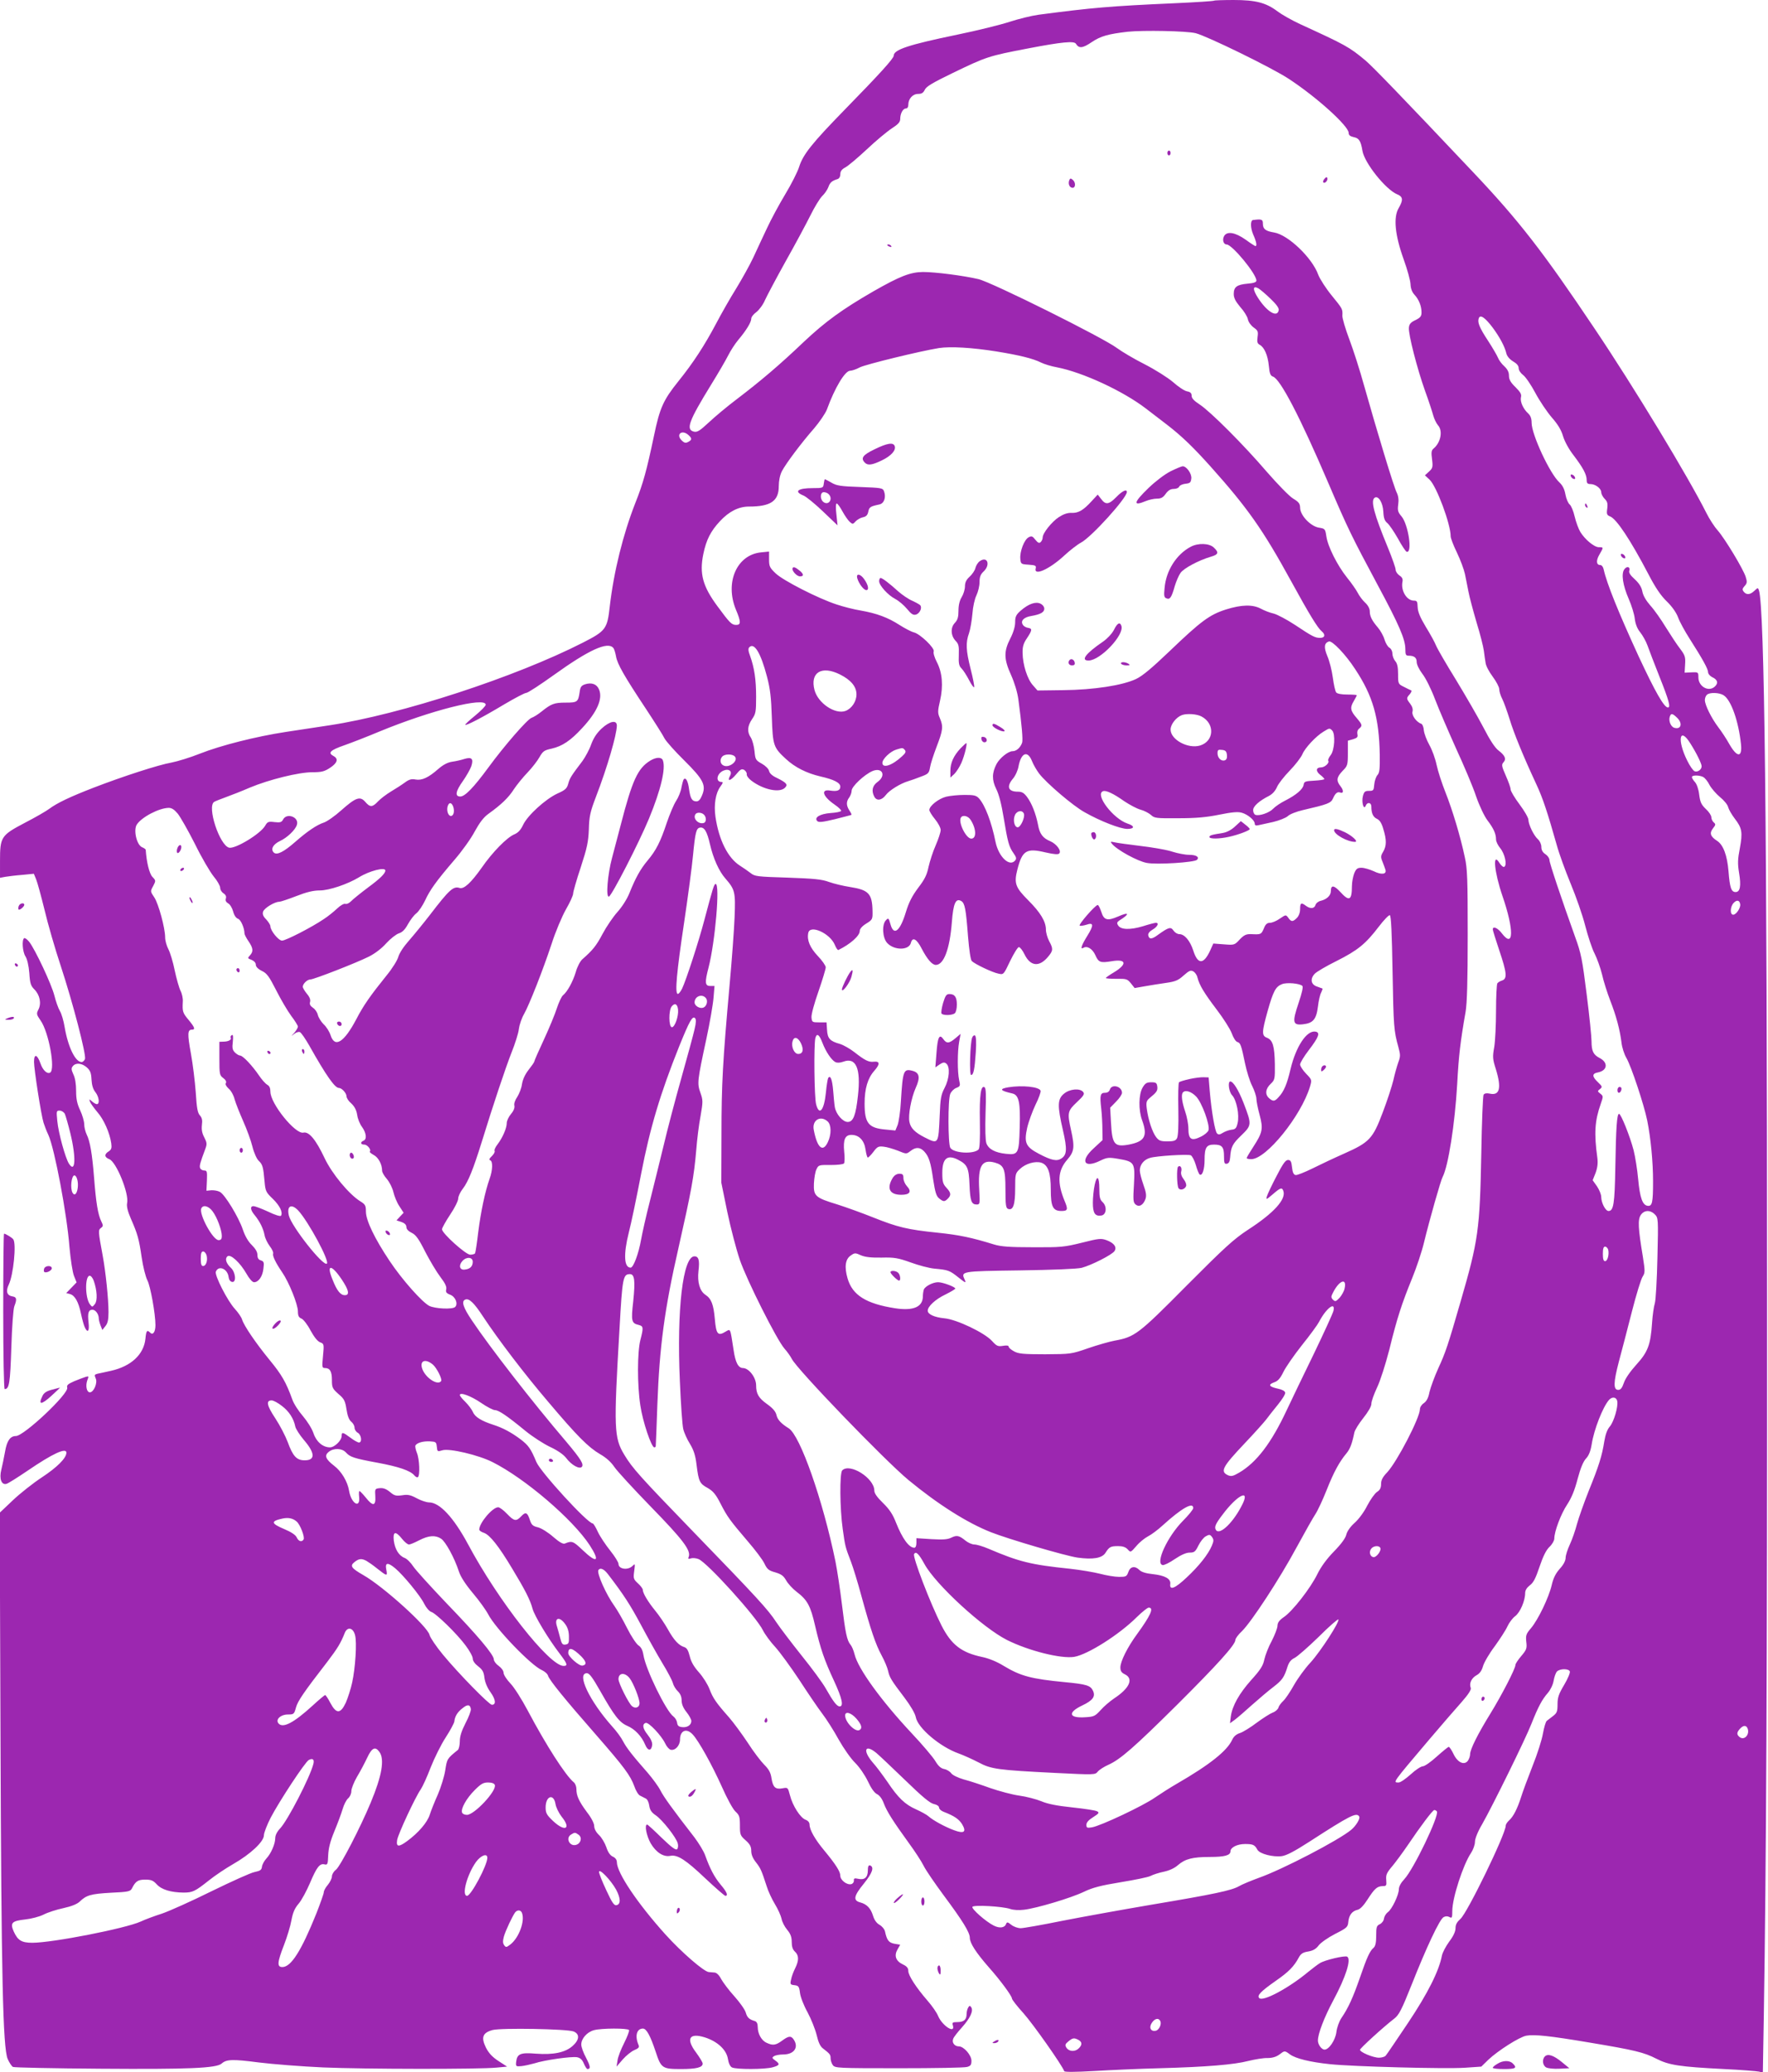 <?xml version="1.0" standalone="no"?>
<!DOCTYPE svg PUBLIC "-//W3C//DTD SVG 20010904//EN"
 "http://www.w3.org/TR/2001/REC-SVG-20010904/DTD/svg10.dtd">
<svg version="1.0" xmlns="http://www.w3.org/2000/svg"
 width="1092pt" height="1280pt" viewBox="0 0 1092 1280"
 preserveAspectRatio="xMidYMid meet">
<g transform="translate(0,1280) scale(0.1,-0.1)"
fill="#9c27b0" stroke="none">
<path d="M7499 12796 c-3 -3 -112 -10 -244 -16 -400 -18 -505 -27 -840 -71
-44 -6 -125 -26 -180 -44 -55 -18 -200 -54 -322 -79 -304 -63 -393 -93 -393
-130 0 -17 -87 -113 -305 -336 -199 -204 -255 -274 -279 -350 -9 -30 -48 -107
-86 -170 -38 -63 -89 -158 -113 -210 -25 -52 -62 -133 -84 -180 -22 -47 -70
-133 -106 -192 -37 -59 -92 -156 -123 -215 -73 -138 -143 -245 -234 -358 -93
-116 -115 -164 -151 -338 -45 -213 -66 -291 -115 -414 -76 -194 -133 -424
-158 -640 -15 -137 -24 -150 -165 -222 -417 -213 -1124 -444 -1566 -511 -77
-12 -198 -30 -270 -41 -183 -28 -401 -83 -530 -134 -60 -24 -139 -48 -175 -55
-81 -14 -302 -86 -481 -155 -150 -58 -228 -96 -275 -131 -17 -13 -84 -52 -150
-86 -148 -78 -154 -87 -154 -237 l0 -103 32 6 c18 3 65 9 105 12 l72 7 14 -34
c8 -19 31 -104 52 -189 20 -85 65 -241 100 -346 75 -228 158 -547 150 -575 -4
-10 -13 -19 -21 -19 -39 0 -84 93 -105 217 -6 37 -19 82 -29 98 -10 17 -25 59
-34 95 -17 69 -119 286 -156 333 -12 15 -26 25 -31 22 -15 -10 -10 -84 8 -112
11 -17 20 -56 24 -103 4 -64 9 -79 31 -101 34 -34 45 -87 25 -125 -13 -26 -12
-30 14 -68 50 -71 92 -301 59 -321 -18 -11 -45 13 -60 56 -20 57 -40 63 -40
10 0 -45 44 -329 59 -376 5 -16 18 -51 30 -76 38 -84 114 -485 130 -692 7 -77
19 -156 28 -178 l16 -40 -32 -33 -32 -33 23 -6 c30 -8 53 -48 68 -121 7 -33
17 -70 23 -83 18 -40 30 -26 24 27 -7 60 -1 80 24 80 19 0 39 -27 39 -54 0 -8
5 -27 11 -43 l11 -28 19 24 c14 17 19 39 19 86 0 81 -17 247 -36 350 -28 151
-28 157 -11 170 15 11 15 15 2 42 -20 41 -32 113 -44 268 -12 150 -25 226 -46
268 -8 17 -15 45 -15 63 0 17 -11 56 -25 86 -19 40 -25 70 -25 120 0 42 -6 80
-17 102 -13 29 -14 38 -3 51 18 22 55 19 86 -8 21 -19 27 -33 29 -74 2 -35 9
-60 24 -79 23 -29 28 -74 9 -74 -6 0 -20 8 -30 17 -18 16 -18 16 -12 -3 4 -10
25 -39 45 -63 40 -45 77 -129 86 -193 4 -29 1 -39 -16 -50 -28 -17 -27 -36 4
-48 43 -16 123 -213 110 -271 -4 -19 3 -50 23 -96 42 -96 50 -124 67 -240 8
-56 24 -119 35 -141 19 -35 50 -208 50 -277 0 -41 -15 -64 -32 -47 -20 20 -25
14 -30 -38 -10 -96 -88 -169 -212 -197 -33 -7 -71 -16 -83 -18 -20 -5 -21 -8
-12 -29 13 -27 -12 -86 -36 -86 -20 0 -28 40 -16 74 10 26 10 27 -11 21 -13
-4 -44 -16 -71 -27 -38 -17 -46 -24 -42 -39 12 -36 -267 -299 -317 -299 -35 0
-56 -30 -67 -97 -7 -38 -17 -87 -23 -111 -14 -56 1 -97 33 -87 12 4 69 40 128
80 155 106 241 146 241 112 0 -33 -57 -90 -151 -152 -55 -36 -137 -101 -181
-143 l-80 -76 5 -1376 c5 -1492 15 -1926 44 -1997 10 -23 25 -46 33 -50 8 -4
251 -9 540 -11 542 -4 717 3 749 32 29 26 66 28 227 7 87 -11 267 -25 399 -31
257 -11 969 -12 1073 -1 l64 6 -54 35 c-38 25 -60 49 -77 83 -31 63 -20 91 41
108 54 14 460 7 501 -9 39 -16 36 -52 -7 -90 -46 -40 -117 -55 -226 -47 -96 8
-116 -1 -122 -50 -3 -29 -1 -30 32 -27 19 2 55 10 80 17 64 21 230 44 264 38
20 -4 32 -15 42 -39 8 -19 18 -34 22 -34 21 0 19 17 -8 69 -17 31 -30 68 -30
82 0 37 35 77 78 89 47 13 209 13 217 1 3 -6 -11 -42 -30 -80 -20 -39 -39 -88
-41 -108 l-6 -38 38 44 c21 24 53 50 72 58 26 11 32 18 26 31 -24 56 -12 102
27 102 22 0 46 -45 79 -144 33 -101 41 -106 156 -106 96 0 134 10 134 34 0 7
-18 37 -40 67 -66 87 -43 125 55 94 77 -25 132 -76 141 -133 4 -26 14 -47 25
-52 24 -13 204 -13 252 1 43 12 46 20 15 42 -20 14 -21 18 -8 26 8 6 34 11 57
11 71 0 100 48 61 98 -15 18 -30 15 -68 -13 -38 -28 -57 -31 -95 -13 -32 14
-55 56 -55 98 0 20 -6 32 -17 36 -37 11 -48 22 -57 53 -5 18 -37 63 -70 100
-34 37 -70 86 -82 107 -12 24 -28 39 -40 40 -10 1 -27 2 -36 3 -30 2 -167 121
-266 230 -174 193 -302 383 -302 449 0 14 -9 27 -25 34 -16 7 -30 27 -40 58
-9 26 -29 60 -45 75 -19 18 -30 39 -30 56 0 16 -17 50 -45 86 -49 66 -65 101
-65 142 0 16 -7 35 -16 42 -51 42 -170 227 -285 444 -35 66 -82 141 -106 166
-24 25 -43 55 -43 67 0 12 -13 30 -30 42 -17 12 -30 30 -30 40 0 29 -100 148
-294 349 -97 102 -189 203 -204 226 -15 23 -39 47 -53 52 -36 14 -60 54 -67
108 -6 56 11 60 51 10 15 -19 34 -35 43 -35 8 0 36 12 63 26 58 30 100 33 135
10 28 -18 83 -119 110 -202 11 -34 41 -80 87 -135 39 -46 81 -105 94 -130 46
-89 266 -317 332 -345 17 -8 35 -23 38 -35 9 -28 103 -144 294 -362 178 -204
214 -253 239 -321 9 -27 25 -53 35 -57 9 -5 25 -13 35 -18 10 -4 19 -23 22
-44 4 -27 14 -42 39 -59 41 -27 128 -138 137 -174 4 -14 2 -30 -4 -36 -8 -8
-35 12 -95 70 -46 45 -86 82 -90 82 -18 0 -4 -70 22 -116 33 -56 79 -86 122
-77 44 8 95 -25 215 -139 63 -59 119 -108 124 -108 19 0 10 23 -29 69 -39 47
-66 98 -96 182 -9 25 -39 74 -66 110 -132 170 -190 250 -210 290 -12 24 -48
73 -78 108 -94 107 -131 154 -153 196 -11 22 -41 63 -66 90 -141 158 -223 330
-157 330 15 0 35 -27 81 -108 88 -156 120 -196 168 -217 47 -20 89 -64 111
-117 16 -39 38 -40 43 -2 2 16 -8 39 -28 64 -31 39 -35 65 -12 73 18 6 97 -78
120 -126 9 -20 25 -38 35 -40 28 -6 57 27 57 63 0 56 40 73 78 32 37 -39 119
-187 179 -320 32 -73 69 -141 85 -156 25 -23 28 -33 28 -87 0 -56 2 -62 35
-91 27 -24 35 -39 35 -66 0 -23 10 -46 29 -70 29 -37 34 -49 66 -147 9 -30 32
-80 51 -111 19 -31 37 -72 41 -90 3 -19 19 -50 35 -69 21 -25 28 -45 28 -76 0
-28 6 -46 20 -59 25 -23 25 -55 1 -103 -10 -20 -22 -51 -25 -69 -7 -29 -5 -32
21 -35 25 -3 29 -8 34 -48 3 -25 24 -79 47 -120 22 -41 47 -104 56 -140 10
-44 22 -70 38 -82 44 -34 48 -39 48 -61 0 -13 6 -32 14 -43 14 -18 30 -19 408
-19 216 0 405 3 421 8 22 6 27 13 27 38 0 35 -47 89 -78 89 -26 0 -44 23 -35
46 3 11 28 42 54 71 51 57 72 102 58 124 -8 12 -11 12 -19 -1 -5 -8 -10 -26
-10 -41 0 -34 -17 -49 -58 -49 -28 0 -32 -3 -27 -19 18 -57 -65 -5 -91 57 -8
20 -37 62 -65 94 -71 82 -119 156 -119 184 0 18 -9 29 -35 41 -43 21 -54 54
-31 93 l16 28 -36 6 c-35 7 -46 21 -58 76 -3 14 -18 32 -34 41 -18 10 -32 30
-40 56 -14 46 -38 71 -78 82 -47 12 -41 40 21 116 54 67 66 103 38 113 -9 2
-13 -8 -13 -31 0 -43 -20 -61 -59 -52 -24 5 -29 3 -27 -12 0 -9 -7 -19 -17
-21 -27 -6 -67 25 -67 52 0 26 -28 70 -100 157 -56 67 -90 127 -90 159 0 13
-9 24 -25 30 -32 12 -80 87 -96 151 -13 49 -13 49 -46 43 -44 -8 -59 6 -68 62
-5 35 -16 55 -45 84 -20 20 -67 81 -102 136 -36 54 -88 125 -116 157 -78 88
-99 118 -120 174 -11 29 -40 75 -65 103 -31 35 -49 65 -57 100 -9 36 -18 51
-33 56 -34 10 -65 43 -102 110 -19 34 -54 86 -78 115 -45 55 -77 109 -77 129
0 7 -13 25 -30 40 -28 26 -29 31 -23 76 6 46 6 48 -11 31 -29 -28 -86 -19 -86
13 0 10 -23 47 -51 82 -28 35 -63 87 -76 115 -13 29 -28 53 -32 53 -32 0 -321
316 -348 379 -35 84 -49 103 -97 140 -57 43 -111 72 -171 91 -71 23 -112 48
-124 78 -7 16 -28 44 -47 63 -19 18 -34 37 -34 42 0 20 68 -5 131 -48 36 -25
75 -45 86 -45 23 0 76 -36 189 -129 43 -35 111 -79 151 -98 47 -22 83 -47 100
-69 32 -43 81 -70 96 -55 15 15 -5 48 -95 155 -210 246 -474 586 -584 751 -54
80 -66 118 -40 128 23 9 54 -20 110 -106 93 -141 256 -355 402 -526 179 -212
247 -280 320 -323 39 -22 69 -50 89 -80 17 -25 119 -136 226 -246 195 -200
247 -268 233 -307 -6 -14 -3 -16 13 -11 11 4 32 2 47 -4 53 -20 358 -357 398
-440 12 -24 46 -71 76 -103 29 -32 96 -124 149 -204 52 -80 115 -173 141 -207
26 -34 72 -106 102 -161 31 -55 76 -119 102 -144 27 -27 59 -74 78 -113 20
-43 40 -72 57 -80 16 -8 32 -30 42 -58 19 -50 58 -111 155 -245 36 -49 77
-112 91 -140 13 -27 69 -108 122 -180 119 -160 163 -231 163 -265 0 -32 39
-92 116 -180 73 -82 144 -179 144 -194 0 -7 32 -48 71 -91 60 -67 240 -323
252 -358 2 -6 65 -6 187 1 102 6 282 14 400 17 293 8 461 22 550 45 41 10 95
19 118 18 30 0 53 7 73 21 34 26 33 26 67 1 35 -25 122 -47 247 -60 143 -15
711 -30 832 -22 l102 7 43 42 c59 56 192 141 235 149 49 9 145 -1 388 -42 282
-47 339 -61 415 -100 78 -40 143 -50 418 -64 106 -5 204 -13 217 -16 l23 -6 6
354 c15 931 21 2140 20 4428 0 2934 -16 4265 -50 4373 -6 18 -7 18 -28 -2 -26
-25 -49 -27 -66 -6 -10 13 -9 19 5 35 16 17 17 26 7 57 -15 48 -127 234 -173
287 -20 22 -51 70 -69 106 -113 225 -448 779 -693 1143 -317 473 -466 665
-749 964 -444 470 -622 654 -665 690 -101 84 -122 95 -403 224 -52 24 -115 60
-140 79 -70 53 -134 70 -270 70 -64 0 -119 -2 -121 -4z m-114 -201 c73 -19
472 -214 575 -282 174 -114 370 -292 370 -334 0 -14 9 -21 31 -26 33 -6 44
-24 54 -84 12 -75 143 -239 214 -269 37 -15 39 -35 10 -85 -34 -57 -23 -167
30 -315 23 -63 42 -133 43 -155 1 -26 9 -49 24 -65 28 -30 44 -71 44 -110 0
-23 -7 -32 -37 -47 -29 -13 -39 -25 -41 -46 -5 -38 52 -258 100 -392 22 -60
44 -128 50 -150 6 -22 19 -49 29 -61 32 -34 18 -107 -26 -144 -14 -11 -16 -24
-10 -67 6 -48 4 -55 -19 -76 l-25 -23 29 -27 c43 -41 130 -274 130 -350 0 -11
17 -56 39 -101 21 -44 43 -103 49 -131 6 -27 15 -77 22 -110 6 -33 29 -118 50
-190 22 -71 42 -150 45 -175 3 -25 8 -59 11 -76 2 -17 22 -55 44 -84 22 -30
40 -64 40 -77 0 -13 8 -40 19 -61 10 -20 30 -76 45 -124 26 -86 84 -228 165
-402 40 -85 70 -177 126 -375 14 -52 53 -159 86 -239 33 -79 74 -196 90 -260
17 -65 42 -142 58 -172 15 -30 36 -88 46 -129 9 -41 32 -113 50 -160 38 -97
60 -181 70 -260 3 -30 17 -73 30 -95 30 -51 109 -289 129 -387 22 -110 36
-255 36 -376 0 -132 -5 -155 -34 -151 -31 5 -47 48 -58 165 -5 57 -18 138 -28
178 -22 85 -78 225 -90 225 -13 0 -19 -84 -23 -331 -4 -226 -11 -269 -42 -269
-19 0 -45 51 -45 86 0 16 -12 45 -26 66 l-27 38 18 45 c12 33 15 60 11 93 -21
152 -16 229 21 334 16 46 16 48 -3 63 -18 14 -18 16 -2 28 16 13 15 16 -12 42
-38 36 -38 54 0 61 59 12 64 61 10 89 -39 20 -50 43 -50 103 0 27 -13 157 -30
290 -27 215 -34 253 -71 354 -85 237 -159 458 -159 476 0 11 -11 27 -25 36
-17 11 -25 26 -25 45 0 16 -9 36 -21 47 -26 23 -58 90 -59 121 0 12 -25 55
-55 95 -30 40 -55 82 -55 93 0 11 -14 49 -30 85 -25 57 -27 67 -14 81 19 21
10 42 -30 73 -22 16 -54 65 -94 143 -34 65 -111 198 -170 295 -60 97 -115 192
-122 210 -7 18 -35 70 -63 115 -36 60 -50 94 -51 123 -1 35 -4 40 -23 40 -44
0 -81 60 -71 115 4 18 -1 29 -18 40 -13 9 -24 25 -24 36 0 11 -21 71 -46 132
-88 213 -110 296 -83 313 23 14 50 -31 53 -86 2 -41 8 -57 25 -71 12 -10 41
-53 65 -95 23 -43 48 -80 54 -82 37 -12 11 168 -32 219 -22 25 -25 37 -20 73
4 29 1 52 -9 73 -17 31 -121 375 -202 662 -25 91 -66 219 -91 285 -25 66 -44
132 -43 146 2 41 2 42 -66 125 -36 44 -73 102 -83 128 -37 104 -186 247 -273
261 -53 9 -69 21 -69 55 0 26 -7 29 -61 22 -17 -2 -16 -49 1 -89 20 -44 25
-72 14 -72 -3 0 -31 18 -61 40 -64 45 -115 54 -133 21 -12 -23 -3 -51 16 -51
34 0 184 -182 184 -223 0 -10 -16 -16 -54 -19 -66 -6 -86 -20 -86 -64 0 -24
11 -45 40 -80 23 -25 44 -59 47 -75 3 -17 19 -39 35 -51 27 -19 30 -25 25 -60
-4 -31 -1 -40 14 -48 28 -16 49 -63 56 -130 4 -47 10 -61 25 -66 45 -14 167
-248 342 -657 120 -280 142 -326 307 -634 130 -242 169 -332 169 -393 0 -33 3
-40 19 -40 36 0 51 -12 51 -39 0 -16 15 -46 35 -73 20 -25 55 -95 79 -159 24
-63 83 -199 130 -304 48 -104 104 -236 123 -294 21 -60 51 -123 70 -148 38
-50 53 -83 53 -118 0 -13 12 -37 26 -54 28 -34 44 -104 25 -115 -6 -4 -19 7
-30 24 -44 72 -32 -56 19 -205 72 -209 70 -327 -4 -230 -26 34 -56 47 -56 24
0 -5 18 -64 40 -129 47 -139 50 -175 18 -186 -13 -4 -26 -12 -30 -18 -4 -6 -8
-82 -8 -168 0 -87 -5 -188 -11 -225 -11 -61 -10 -75 10 -137 36 -117 24 -165
-38 -151 -19 4 -32 2 -38 -7 -4 -7 -11 -170 -14 -363 -9 -471 -18 -536 -128
-915 -77 -267 -93 -315 -137 -410 -24 -53 -48 -119 -55 -148 -7 -37 -18 -57
-35 -69 -13 -8 -24 -25 -24 -37 -1 -55 -141 -324 -202 -390 -28 -29 -38 -48
-38 -72 0 -25 -7 -38 -26 -50 -14 -10 -40 -47 -59 -83 -18 -37 -52 -84 -78
-107 -28 -25 -47 -53 -52 -74 -5 -21 -31 -57 -76 -103 -44 -45 -80 -94 -103
-141 -43 -87 -152 -227 -206 -264 -29 -20 -39 -34 -40 -54 0 -14 -16 -56 -35
-93 -20 -36 -40 -88 -46 -115 -8 -39 -24 -64 -81 -127 -74 -83 -117 -159 -126
-225 l-5 -42 29 21 c16 12 65 54 109 94 44 39 103 89 131 110 53 41 66 59 86
124 9 28 22 44 43 54 17 8 83 66 148 129 64 64 120 113 123 109 11 -11 -110
-198 -172 -266 -34 -36 -80 -100 -103 -141 -23 -41 -52 -84 -65 -96 -13 -12
-27 -30 -30 -42 -4 -11 -20 -25 -35 -30 -16 -6 -60 -34 -98 -62 -38 -29 -85
-58 -103 -64 -23 -7 -40 -21 -49 -41 -31 -69 -139 -155 -343 -273 -40 -23
-101 -62 -136 -86 -71 -50 -336 -175 -388 -183 -30 -5 -34 -3 -34 16 0 14 14
30 42 47 36 23 39 28 24 36 -10 6 -78 16 -152 24 -95 10 -152 21 -192 38 -32
13 -93 29 -137 35 -44 6 -125 28 -180 47 -55 20 -128 44 -163 53 -37 11 -68
26 -77 38 -8 11 -27 23 -43 26 -21 4 -37 19 -55 49 -14 24 -80 102 -147 173
-187 200 -331 398 -352 487 -6 24 -17 50 -25 59 -22 26 -32 74 -53 249 -11 91
-29 210 -40 265 -78 380 -218 779 -289 823 -47 29 -70 54 -76 84 -5 20 -23 41
-57 65 -53 38 -68 64 -68 116 0 48 -44 106 -81 107 -29 0 -47 34 -58 110 -22
142 -18 133 -51 114 -46 -28 -57 -15 -65 78 -8 92 -22 127 -59 151 -34 23 -50
77 -42 147 8 66 1 90 -25 90 -71 0 -110 -327 -90 -771 6 -140 15 -273 21 -296
5 -22 24 -64 41 -91 23 -38 34 -70 41 -129 13 -104 19 -117 69 -144 33 -19 50
-39 79 -96 42 -82 58 -104 169 -234 45 -52 91 -113 102 -136 17 -36 27 -44 67
-55 37 -11 51 -21 67 -49 11 -20 40 -52 65 -71 66 -50 86 -86 114 -209 34
-145 57 -212 117 -341 50 -108 61 -158 35 -158 -17 0 -39 28 -86 111 -19 34
-86 125 -149 203 -62 78 -133 171 -157 207 -50 77 -119 152 -518 564 -324 335
-370 386 -420 469 -64 106 -66 160 -30 776 18 321 22 340 65 340 28 0 33 -40
20 -167 -14 -124 -11 -136 34 -147 29 -7 30 -16 10 -93 -19 -74 -20 -277 0
-405 14 -97 68 -258 86 -258 5 0 9 3 9 8 1 4 5 120 10 257 13 355 44 589 130
965 80 354 96 441 110 605 5 66 17 162 27 213 15 88 15 96 -1 142 -21 58 -19
75 36 330 22 102 42 218 45 258 l6 72 -27 0 c-32 0 -34 22 -10 113 41 159 72
517 44 517 -10 0 -18 -28 -69 -220 -35 -134 -113 -373 -138 -426 -10 -20 -22
-35 -28 -33 -17 7 -6 134 40 439 24 162 49 349 55 415 14 144 20 169 43 173
27 5 44 -24 62 -103 20 -87 56 -167 95 -211 60 -69 63 -84 57 -239 -3 -77 -17
-266 -31 -420 -42 -470 -50 -608 -50 -920 l-1 -300 37 -181 c21 -100 56 -233
77 -295 44 -128 228 -494 276 -549 17 -19 37 -47 45 -63 33 -66 571 -624 720
-748 183 -151 363 -265 510 -323 109 -43 460 -146 535 -157 95 -13 152 -4 173
30 23 36 31 41 78 41 28 0 46 -6 59 -20 18 -20 18 -20 53 20 19 23 51 49 72
60 20 10 62 41 91 68 118 107 189 147 189 107 0 -8 -28 -43 -63 -78 -97 -98
-174 -265 -126 -274 8 -2 42 14 75 37 39 26 70 40 92 40 28 0 35 5 54 44 12
24 32 50 46 57 21 12 26 11 38 -5 11 -16 11 -24 -1 -53 -23 -54 -78 -124 -156
-197 -72 -68 -107 -82 -101 -39 4 31 -33 52 -108 60 -41 4 -70 13 -82 25 -28
28 -57 23 -69 -12 -10 -28 -15 -30 -57 -30 -26 0 -79 9 -117 19 -39 10 -122
24 -185 31 -243 25 -315 43 -505 124 -33 14 -72 26 -87 26 -14 0 -39 11 -55
24 -39 32 -54 35 -88 18 -23 -11 -50 -13 -122 -9 l-93 6 0 -29 c0 -18 -5 -30
-13 -30 -33 0 -74 57 -113 155 -20 52 -41 83 -81 122 -35 34 -53 59 -53 76 0
77 -151 172 -198 125 -17 -17 -15 -237 3 -363 15 -107 15 -108 51 -202 13 -34
42 -128 64 -210 58 -211 88 -300 125 -368 18 -33 36 -76 40 -95 9 -41 19 -58
102 -167 37 -49 65 -97 69 -119 12 -67 149 -183 263 -224 31 -11 86 -36 123
-55 80 -43 119 -48 477 -66 240 -12 245 -12 261 8 9 11 38 30 65 42 74 33 159
107 426 372 248 247 359 370 359 399 0 9 18 34 41 55 58 57 231 320 337 517
50 92 102 184 116 205 14 21 46 89 70 150 44 111 78 173 122 226 22 26 35 60
49 129 3 15 28 55 55 89 31 39 50 72 50 88 0 15 16 60 35 100 20 42 52 142 76
235 48 196 77 284 141 441 27 66 60 165 73 220 35 143 103 383 115 405 35 66
76 328 90 572 9 172 20 267 52 448 9 53 13 191 13 475 0 344 -2 411 -18 481
-27 128 -76 290 -119 399 -22 55 -47 132 -55 170 -8 39 -28 94 -45 124 -17 30
-32 71 -34 90 -1 20 -9 38 -15 40 -30 10 -61 52 -55 75 4 15 -1 32 -14 49 -24
31 -25 35 -2 60 9 11 13 22 7 23 -5 2 -26 12 -45 22 -34 17 -35 18 -35 78 0
45 -5 67 -18 81 -9 11 -17 31 -17 46 0 15 -8 30 -18 36 -10 5 -24 28 -31 51
-6 22 -25 55 -40 73 -37 43 -51 70 -51 102 0 16 -11 37 -29 53 -16 15 -36 42
-45 60 -10 19 -39 61 -66 94 -60 75 -119 192 -128 255 -7 46 -8 48 -47 54 -51
9 -115 76 -115 123 -1 26 -8 35 -44 57 -24 15 -93 86 -162 165 -143 167 -348
372 -415 416 -34 22 -49 38 -49 53 0 17 -8 24 -29 28 -16 3 -55 29 -86 57 -33
28 -109 76 -175 110 -64 32 -141 78 -171 100 -83 63 -774 407 -856 426 -95 22
-266 44 -343 44 -78 -1 -142 -26 -305 -119 -194 -112 -297 -187 -431 -313
-151 -144 -267 -242 -414 -354 -57 -43 -135 -108 -172 -143 -57 -53 -72 -62
-93 -57 -50 13 -32 64 107 290 44 71 91 152 105 180 14 28 42 72 63 97 49 58
80 109 80 131 0 10 14 28 31 40 17 13 42 46 54 75 13 28 70 136 128 240 58
103 126 230 152 282 25 51 58 105 73 120 15 14 32 39 38 55 10 29 22 39 57 50
10 3 17 15 17 30 0 18 9 30 29 41 17 8 76 58 133 111 57 54 127 112 156 131
40 26 52 39 52 59 0 33 17 64 35 64 9 0 15 9 15 23 0 37 27 67 61 67 22 0 32
7 41 26 9 20 50 44 174 104 207 100 219 104 464 151 208 40 284 47 295 29 19
-31 42 -28 98 10 55 37 101 50 222 64 96 10 365 5 420 -9z m462 -1640 c36 -34
54 -59 51 -71 -9 -48 -72 -11 -128 76 -34 53 -33 78 2 59 11 -6 45 -35 75 -64z
m1372 -178 c43 -58 75 -117 85 -160 4 -17 20 -36 41 -49 23 -13 35 -27 35 -42
0 -13 12 -31 28 -43 15 -11 49 -61 75 -110 26 -49 72 -117 101 -151 38 -43 59
-78 70 -116 10 -33 36 -81 65 -118 59 -78 81 -119 81 -153 0 -19 5 -25 23 -25
31 0 67 -27 67 -51 0 -10 10 -29 21 -40 17 -17 20 -29 16 -61 -5 -34 -2 -40
18 -48 39 -15 125 -144 236 -356 44 -85 77 -133 114 -169 32 -31 58 -68 69
-97 9 -26 42 -87 73 -135 79 -124 113 -185 113 -206 0 -9 11 -22 24 -29 36
-16 41 -39 15 -61 -39 -32 -99 4 -99 59 0 32 -1 33 -42 31 l-43 -2 3 52 c3 45
-1 56 -31 96 -19 24 -58 84 -88 132 -29 48 -72 109 -95 134 -27 31 -45 61 -50
87 -5 27 -19 50 -47 76 -26 23 -38 41 -34 52 9 24 -14 32 -30 10 -21 -27 -10
-99 27 -184 17 -39 34 -93 37 -121 4 -33 15 -62 34 -85 15 -19 36 -56 45 -82
9 -26 43 -114 75 -195 57 -143 69 -187 51 -187 -24 0 -79 97 -182 318 -123
268 -196 448 -215 535 -3 15 -12 27 -21 27 -25 0 -27 28 -5 65 26 45 26 45 -4
45 -28 0 -85 47 -114 94 -11 18 -27 61 -35 95 -8 35 -22 68 -31 75 -9 7 -21
34 -26 61 -6 34 -18 57 -37 75 -59 53 -172 296 -172 368 0 27 -7 45 -21 58
-31 28 -51 73 -45 100 5 18 -3 32 -34 63 -30 29 -40 47 -40 71 0 22 -9 39 -29
58 -17 15 -34 39 -39 53 -6 14 -33 61 -61 104 -54 82 -67 115 -57 140 9 24 39
3 85 -58z m-3064 -148 c143 -23 226 -44 274 -68 20 -10 65 -24 100 -30 159
-31 407 -146 548 -254 44 -34 104 -80 133 -102 89 -69 159 -136 270 -260 228
-255 322 -390 493 -702 115 -210 165 -291 190 -312 25 -20 21 -41 -9 -41 -31
0 -46 7 -157 81 -49 32 -107 63 -130 69 -23 5 -59 19 -79 30 -50 27 -119 26
-217 -5 -100 -32 -153 -71 -347 -257 -109 -104 -167 -153 -207 -172 -85 -40
-262 -67 -450 -69 l-159 -2 -28 32 c-35 38 -63 128 -64 199 -1 39 5 60 27 92
33 50 34 60 6 64 -12 2 -27 10 -32 20 -15 23 7 46 52 53 57 10 81 23 81 45 0
12 -10 25 -25 32 -30 13 -73 -2 -122 -45 -27 -24 -33 -36 -33 -71 0 -26 -11
-63 -30 -100 -41 -80 -40 -127 5 -226 21 -47 39 -106 45 -151 21 -157 29 -250
23 -267 -11 -30 -35 -52 -59 -52 -27 0 -79 -42 -99 -79 -29 -56 -29 -99 -2
-154 17 -33 33 -97 46 -177 25 -152 33 -181 61 -220 18 -25 19 -34 10 -45 -35
-42 -102 23 -121 114 -25 124 -65 228 -102 269 -17 19 -31 22 -89 22 -38 0
-89 -5 -114 -11 -47 -12 -104 -57 -104 -82 0 -8 16 -34 35 -57 19 -23 35 -53
35 -67 0 -13 -14 -56 -31 -95 -17 -38 -36 -98 -44 -133 -10 -49 -24 -77 -64
-129 -37 -50 -57 -88 -76 -150 -36 -119 -75 -149 -95 -75 -11 39 -13 41 -28
25 -26 -26 -22 -109 8 -141 43 -46 134 -46 146 1 10 39 36 25 67 -36 34 -65
64 -100 87 -100 49 0 86 97 99 263 9 118 24 152 59 131 21 -14 28 -47 41 -219
7 -85 16 -144 23 -151 19 -19 128 -71 165 -78 31 -7 32 -7 72 78 23 47 47 86
54 86 7 0 23 -20 35 -45 36 -74 91 -80 145 -15 32 38 33 49 7 97 -11 21 -20
53 -20 71 0 50 -34 106 -109 181 -80 80 -89 105 -67 191 30 117 56 133 173
105 53 -12 78 -14 85 -7 16 16 -16 59 -55 76 -46 19 -66 45 -76 103 -13 66
-38 131 -68 171 -19 25 -31 32 -57 32 -59 0 -71 31 -30 80 15 17 31 52 35 77
16 84 56 100 83 32 9 -23 29 -57 44 -77 45 -59 210 -200 281 -239 97 -55 220
-103 264 -103 46 0 46 19 1 33 -89 30 -204 181 -151 200 18 7 65 -15 131 -62
33 -22 78 -46 100 -52 23 -6 51 -21 64 -32 22 -21 33 -22 170 -21 109 0 175 6
253 22 79 16 115 19 139 12 38 -11 80 -47 80 -68 0 -10 7 -13 23 -9 12 3 53
12 91 20 37 9 78 25 90 36 12 12 53 28 92 37 155 36 174 43 187 72 14 32 27
43 44 37 22 -8 23 12 3 38 -28 35 -25 56 12 95 31 31 33 37 33 110 l0 77 32 9
c26 8 31 14 27 31 -3 13 1 27 10 34 22 18 20 25 -12 63 -42 48 -45 66 -22 105
11 19 20 36 20 39 0 2 -26 4 -59 4 -35 0 -62 5 -68 13 -6 6 -15 48 -21 92 -6
44 -21 104 -34 133 -22 53 -20 80 10 90 20 6 103 -80 162 -171 110 -166 148
-301 152 -529 1 -86 -1 -111 -14 -125 -9 -10 -18 -36 -20 -58 -3 -37 -5 -40
-32 -40 -25 0 -31 -5 -38 -32 -10 -37 5 -90 17 -60 10 25 35 21 35 -5 0 -42
11 -65 35 -76 17 -8 29 -27 39 -63 21 -68 20 -104 -1 -140 -15 -25 -16 -33 -4
-62 7 -17 15 -40 18 -49 9 -29 -25 -33 -73 -9 -25 11 -58 21 -75 21 -25 0 -33
-6 -45 -35 -7 -19 -14 -54 -14 -79 0 -88 -17 -96 -72 -35 -39 42 -58 44 -58 5
0 -27 -25 -51 -62 -60 -15 -3 -30 -15 -33 -26 -7 -23 -32 -25 -59 -5 -29 22
-36 19 -36 -20 0 -22 -8 -43 -20 -55 -25 -25 -35 -25 -53 1 -15 20 -15 20 -52
-5 -21 -15 -48 -26 -61 -26 -18 0 -28 -9 -38 -35 -16 -37 -18 -38 -78 -35 -31
1 -44 -5 -71 -33 -32 -35 -34 -35 -98 -30 l-65 5 -18 -40 c-41 -91 -78 -92
-106 -3 -20 61 -54 101 -86 101 -12 0 -28 10 -36 22 -17 25 -30 21 -97 -27
-37 -28 -54 -28 -59 -2 -2 11 8 24 27 35 30 17 42 42 20 42 -6 0 -42 -9 -79
-21 -80 -24 -138 -22 -154 5 -9 14 -7 20 7 30 67 41 63 56 -7 25 -67 -29 -88
-23 -104 29 -8 23 -17 42 -22 42 -15 0 -123 -124 -111 -128 6 -2 25 1 41 6 45
16 47 -2 6 -68 -36 -58 -46 -87 -25 -75 23 15 56 -5 74 -44 20 -46 31 -50 103
-38 90 15 95 -19 12 -69 -27 -16 -50 -32 -50 -35 0 -3 30 -5 66 -5 61 1 67 -1
89 -28 l23 -29 63 11 c35 6 95 16 132 21 57 8 75 16 108 46 33 29 43 34 59 25
11 -6 23 -23 26 -38 12 -47 40 -94 118 -197 42 -55 84 -121 94 -148 9 -26 24
-50 34 -53 20 -6 24 -18 48 -133 10 -48 29 -110 44 -139 14 -28 26 -64 26 -79
0 -15 9 -60 20 -100 23 -86 18 -109 -40 -198 -22 -34 -40 -64 -40 -68 0 -4 13
-7 28 -7 93 0 308 267 363 448 12 42 12 43 -24 80 -20 21 -37 46 -37 57 0 10
24 50 54 89 62 81 72 109 40 114 -54 8 -120 -93 -153 -231 -22 -94 -41 -139
-74 -174 -24 -27 -34 -28 -59 -6 -26 23 -22 58 10 88 26 25 27 29 26 123 -2
111 -13 148 -49 162 -33 13 -32 34 5 167 34 120 49 149 88 164 29 12 110 5
126 -11 6 -6 -3 -44 -23 -104 -41 -121 -37 -140 26 -133 63 7 83 30 93 109 4
36 13 75 20 87 6 13 10 24 8 25 -2 1 -16 6 -33 12 -38 12 -45 47 -15 79 11 12
72 48 135 79 131 66 179 105 260 211 32 42 63 74 69 72 8 -2 13 -114 17 -348
6 -342 8 -366 36 -467 13 -48 13 -58 -1 -95 -8 -23 -22 -72 -30 -109 -9 -37
-38 -127 -66 -200 -61 -162 -82 -184 -237 -253 -59 -26 -148 -68 -196 -92 -49
-24 -96 -43 -105 -41 -12 2 -19 17 -22 48 -4 37 -9 45 -25 45 -15 0 -32 -24
-71 -100 -29 -55 -55 -111 -59 -124 -7 -23 -4 -22 36 12 47 41 57 44 65 22 20
-51 -57 -137 -218 -241 -88 -58 -142 -107 -380 -346 -298 -301 -319 -316 -444
-339 -32 -6 -106 -27 -164 -47 -103 -36 -108 -36 -265 -37 -135 0 -165 3 -192
18 -18 10 -33 22 -33 29 0 7 -13 9 -35 5 -31 -5 -39 -2 -68 30 -46 51 -218
133 -293 140 -63 6 -104 25 -104 47 0 27 48 71 109 100 34 17 61 33 61 37 0
10 -77 39 -106 39 -32 0 -80 -25 -88 -45 -3 -9 -6 -28 -6 -41 0 -67 -58 -92
-171 -75 -180 28 -264 81 -294 184 -21 72 -14 121 21 143 23 16 27 16 62 0 27
-11 62 -15 127 -14 79 2 101 -2 180 -30 49 -18 114 -35 145 -38 87 -8 95 -11
149 -54 44 -35 49 -37 40 -16 -25 54 -28 54 338 59 206 3 356 9 384 16 60 16
189 81 203 104 15 24 -3 49 -48 66 -35 13 -47 12 -154 -15 -109 -27 -130 -29
-302 -28 -144 0 -197 4 -240 17 -139 43 -215 59 -350 73 -186 19 -246 34 -394
93 -67 27 -167 63 -223 81 -138 42 -149 52 -146 130 2 34 8 73 16 88 12 26 16
27 87 26 44 0 78 4 83 10 4 6 5 39 1 72 -7 75 5 104 45 104 47 0 79 -34 87
-91 4 -27 10 -49 14 -49 4 0 20 16 35 36 24 32 31 35 64 31 20 -2 59 -14 88
-25 51 -21 51 -21 76 -2 33 26 59 25 85 -2 29 -32 40 -64 56 -176 12 -77 19
-100 36 -114 27 -22 34 -22 54 -2 22 22 20 37 -9 68 -21 23 -25 37 -25 91 0
90 31 116 98 81 57 -29 66 -50 70 -154 4 -102 12 -122 45 -122 19 0 20 5 15
91 -9 147 16 190 96 168 57 -16 66 -38 66 -167 0 -95 3 -114 16 -119 31 -12
44 25 44 125 0 91 1 95 30 122 35 33 95 50 132 38 41 -14 58 -62 58 -165 0
-107 13 -133 66 -133 39 0 42 9 19 63 -46 112 -42 186 16 253 44 51 48 76 24
184 -24 108 -21 118 36 172 43 40 49 51 39 63 -20 25 -84 19 -119 -11 -40 -33
-41 -74 -6 -225 27 -118 25 -152 -10 -175 -28 -18 -60 -12 -138 29 -82 43 -93
68 -73 160 9 39 33 104 52 144 20 40 34 79 31 86 -9 24 -113 35 -199 21 -59
-10 -51 -21 24 -38 41 -9 51 -55 46 -211 -4 -161 -9 -170 -84 -162 -68 7 -109
29 -122 66 -6 18 -8 89 -5 184 4 110 3 156 -6 161 -23 15 -32 -48 -29 -211 2
-110 -1 -165 -8 -173 -31 -31 -156 -23 -175 11 -14 27 -15 296 0 332 6 15 23
32 37 37 25 10 26 13 18 48 -11 50 -11 176 0 237 l9 49 -32 -27 c-39 -33 -55
-34 -75 -5 -24 34 -35 12 -42 -86 l-7 -89 26 18 c22 14 30 15 42 5 24 -20 19
-93 -11 -150 -22 -42 -26 -65 -30 -167 -8 -183 -7 -182 -94 -138 -59 30 -86
57 -93 95 -9 42 11 148 39 211 29 64 23 94 -21 105 -55 14 -59 1 -71 -191 -3
-60 -13 -125 -20 -144 l-14 -34 -60 6 c-106 9 -130 39 -130 161 0 91 19 156
60 202 36 41 35 60 -3 56 -31 -4 -55 8 -120 59 -27 21 -67 44 -90 51 -61 17
-76 33 -79 87 l-3 46 -45 0 c-43 0 -45 1 -48 30 -2 18 17 87 43 161 25 72 45
139 45 149 0 10 -22 42 -49 70 -48 51 -68 97 -59 142 10 54 134 -1 164 -73 8
-20 18 -34 22 -32 74 36 132 88 132 117 0 13 14 30 40 46 39 24 40 27 39 78
-2 107 -24 130 -138 148 -40 6 -99 20 -130 31 -46 17 -92 21 -256 27 -189 6
-203 7 -230 29 -17 13 -46 33 -65 45 -75 48 -130 159 -151 301 -11 77 1 147
30 187 17 23 18 29 7 29 -37 0 -30 50 10 69 35 16 59 -2 43 -31 -20 -37 2 -33
36 7 28 34 36 38 52 29 10 -7 17 -19 15 -27 -1 -9 12 -27 30 -40 73 -55 173
-76 206 -43 20 20 10 31 -50 61 -27 12 -45 28 -48 43 -3 13 -22 32 -45 45 -38
21 -40 26 -45 78 -3 30 -13 67 -22 82 -25 36 -22 72 7 115 23 33 25 46 25 139
0 106 -11 178 -37 251 -12 31 -13 46 -5 54 31 31 71 -36 109 -181 20 -76 26
-128 30 -251 6 -175 10 -187 87 -258 56 -52 128 -88 213 -108 84 -19 123 -39
123 -63 0 -24 -20 -31 -64 -24 -59 9 -44 -37 29 -87 25 -17 43 -35 40 -39 -2
-5 -32 -11 -65 -13 -66 -5 -104 -28 -82 -50 9 -9 34 -6 109 12 54 14 100 25
102 27 2 1 -4 14 -13 27 -20 31 -20 55 -1 80 8 11 15 30 15 42 0 26 78 99 128
121 62 26 87 -28 32 -67 -32 -23 -39 -55 -20 -91 15 -28 46 -23 71 10 21 29
91 72 139 86 14 4 48 16 76 27 47 17 52 22 58 57 3 21 22 79 41 129 39 102 42
124 20 176 -14 32 -14 43 1 108 21 92 14 174 -20 239 -14 27 -23 56 -19 65 8
20 -84 109 -123 118 -16 4 -56 25 -89 46 -71 46 -142 72 -240 89 -38 6 -105
23 -147 37 -114 37 -331 148 -377 192 -37 35 -41 44 -41 87 l0 48 -50 -5
c-149 -15 -224 -185 -155 -353 32 -76 32 -95 2 -95 -28 0 -39 11 -117 117 -90
122 -111 200 -86 321 18 88 46 142 103 203 56 60 115 90 179 90 134 0 184 34
184 126 0 33 7 68 19 92 25 48 121 176 200 266 33 39 68 90 78 115 49 135 112
240 144 240 11 0 38 9 60 21 39 19 371 100 488 119 72 11 205 3 356 -21z
m-1903 -516 c23 -21 23 -30 -2 -43 -15 -8 -24 -6 -40 10 -37 37 2 69 42 33z
m-464 -1315 c6 -7 13 -31 17 -53 8 -47 51 -122 185 -324 54 -82 106 -164 115
-183 10 -18 64 -79 121 -135 118 -117 137 -153 110 -216 -10 -25 -21 -37 -34
-37 -28 0 -38 18 -46 75 -6 49 -20 75 -32 62 -4 -3 -10 -26 -15 -51 -4 -25
-19 -62 -33 -83 -14 -21 -39 -81 -57 -133 -40 -121 -67 -173 -119 -235 -45
-54 -74 -106 -113 -203 -15 -37 -46 -85 -74 -116 -26 -29 -67 -89 -91 -134
-39 -74 -61 -101 -126 -158 -13 -12 -31 -46 -40 -79 -18 -59 -51 -120 -79
-143 -9 -8 -25 -42 -37 -78 -11 -35 -47 -123 -80 -194 -33 -71 -60 -132 -60
-137 0 -4 -16 -27 -35 -51 -22 -28 -36 -59 -41 -88 -3 -25 -17 -60 -29 -79
-14 -20 -21 -42 -18 -54 3 -13 -4 -32 -21 -52 -14 -17 -26 -42 -26 -55 0 -32
-25 -90 -56 -131 -14 -18 -23 -37 -19 -42 3 -6 -5 -20 -17 -32 -16 -15 -19
-23 -10 -26 17 -6 15 -62 -4 -114 -28 -79 -54 -202 -70 -328 -8 -69 -17 -128
-20 -133 -3 -4 -16 -8 -30 -8 -27 0 -174 132 -174 157 0 8 23 49 50 90 28 41
50 86 50 99 0 14 13 42 29 62 33 43 64 120 116 287 71 231 148 461 185 555 21
52 42 118 45 145 4 28 18 68 31 90 32 56 118 274 171 435 24 75 64 169 88 212
25 43 45 87 45 98 0 12 21 85 47 163 39 120 47 156 50 234 2 79 8 107 43 199
72 187 129 385 130 442 0 37 -44 28 -94 -18 -30 -28 -50 -58 -65 -99 -11 -32
-36 -77 -53 -101 -69 -91 -79 -106 -88 -140 -8 -30 -18 -40 -68 -62 -74 -35
-183 -134 -211 -193 -15 -32 -31 -49 -55 -59 -45 -19 -134 -109 -201 -206 -66
-93 -109 -133 -136 -125 -39 13 -64 -10 -185 -168 -41 -53 -100 -125 -129
-158 -32 -36 -59 -77 -65 -100 -6 -21 -38 -73 -73 -115 -99 -123 -142 -184
-186 -269 -76 -144 -133 -180 -159 -100 -7 22 -26 53 -43 68 -16 16 -32 42
-36 58 -3 15 -16 35 -30 44 -17 12 -22 22 -18 36 4 13 -2 30 -19 50 -14 17
-26 37 -26 44 0 18 28 45 47 45 21 0 283 102 361 141 38 19 80 51 108 83 26
28 60 55 78 61 22 7 38 24 56 57 14 25 37 56 52 67 15 12 38 47 53 78 30 65
68 119 183 253 45 52 101 130 124 174 31 56 55 88 86 110 78 56 123 99 156
151 18 27 56 74 84 103 28 29 61 72 74 95 21 37 29 43 76 53 65 15 116 49 187
126 93 100 129 181 105 239 -14 34 -46 45 -87 32 -23 -8 -29 -17 -33 -49 -9
-60 -14 -64 -86 -64 -71 0 -89 -7 -149 -55 -22 -18 -50 -35 -62 -39 -25 -8
-168 -172 -266 -306 -91 -124 -145 -180 -174 -180 -35 0 -29 33 17 97 21 30
44 71 51 90 15 46 3 59 -43 45 -18 -6 -52 -14 -75 -17 -28 -4 -56 -19 -85 -44
-61 -54 -102 -73 -141 -66 -25 5 -40 1 -67 -19 -19 -14 -58 -39 -85 -55 -28
-17 -64 -44 -80 -61 -35 -37 -49 -38 -79 -3 -32 37 -59 27 -148 -52 -40 -36
-89 -70 -108 -76 -43 -14 -102 -54 -175 -118 -73 -64 -115 -85 -134 -67 -21
21 -4 51 38 71 44 20 96 69 105 101 14 47 -62 75 -85 33 -9 -18 -18 -21 -53
-17 -38 5 -44 2 -58 -22 -29 -51 -185 -145 -223 -136 -59 15 -138 255 -92 283
6 4 39 17 72 29 33 12 100 38 148 59 120 50 302 95 386 95 56 0 74 4 109 27
46 30 54 56 22 73 -37 20 -21 36 68 67 48 17 143 54 212 83 319 132 660 218
660 167 0 -8 -29 -37 -65 -67 -36 -29 -64 -55 -61 -57 6 -6 105 45 240 126 66
39 127 71 136 71 10 0 86 50 170 110 217 156 333 209 368 168z m1400 -164 c68
-34 102 -75 102 -123 0 -44 -29 -87 -67 -102 -64 -24 -170 47 -192 128 -29
109 43 154 157 97z m5460 -130 c45 -31 90 -159 105 -300 9 -85 -24 -84 -72 0
-17 31 -48 78 -68 104 -41 54 -83 137 -83 168 0 11 5 25 12 32 17 17 79 15
106 -4z m-3228 -129 c85 -44 80 -153 -8 -180 -74 -22 -182 36 -182 99 0 32 35
76 70 89 30 11 92 7 120 -8z m2937 -7 c38 -35 27 -77 -17 -63 -21 7 -36 45
-26 70 7 20 16 19 43 -7z m-2129 -80 c21 -21 15 -122 -9 -152 -11 -14 -18 -30
-15 -35 9 -13 -22 -41 -44 -41 -32 0 -35 -22 -7 -45 15 -11 27 -24 27 -27 0
-4 -28 -8 -62 -10 -56 -3 -63 -5 -66 -25 -4 -28 -47 -64 -114 -98 -28 -14 -62
-37 -74 -50 -23 -25 -86 -47 -110 -38 -8 3 -14 16 -14 29 0 24 37 57 98 88 21
11 39 31 49 54 8 20 44 66 79 102 35 36 70 82 78 101 16 39 84 112 131 140 36
22 37 23 53 7z m2213 -81 c38 -60 69 -124 69 -140 0 -21 -25 -38 -43 -31 -9 3
-30 33 -46 66 -64 128 -47 214 20 105z m-4852 -40 c8 -10 4 -19 -17 -38 -62
-58 -122 -77 -122 -41 0 24 49 71 86 82 40 12 40 12 53 -3z m1989 -30 c2 -18
-2 -29 -12 -33 -22 -9 -46 14 -46 43 0 21 4 24 28 21 21 -2 28 -9 30 -31z
m-3040 -9 c26 -26 -34 -75 -70 -56 -21 10 -23 39 -6 56 15 15 60 16 76 0z
m5983 -128 c10 -6 28 -28 38 -49 11 -20 40 -54 64 -74 25 -20 48 -48 51 -63 4
-15 22 -46 41 -71 45 -58 49 -85 31 -183 -13 -66 -14 -94 -5 -150 14 -82 7
-120 -21 -120 -27 0 -36 26 -44 129 -8 97 -32 162 -70 187 -42 27 -49 48 -26
77 17 22 18 26 5 37 -8 7 -15 21 -15 32 0 11 -15 34 -34 51 -28 27 -35 42 -41
89 -4 34 -15 65 -26 77 -10 11 -19 25 -19 31 0 13 46 13 71 0z m-7722 -182
c10 -28 3 -58 -14 -58 -17 0 -28 34 -20 60 8 26 24 25 34 -2z m-1701 -44 c16
-20 64 -104 106 -187 41 -84 94 -174 116 -201 22 -26 40 -58 40 -70 0 -12 9
-27 21 -34 13 -9 18 -19 14 -32 -4 -13 1 -22 14 -30 11 -5 25 -28 31 -50 6
-24 18 -41 30 -45 17 -5 40 -57 40 -91 0 -6 11 -28 25 -48 29 -43 31 -63 9
-87 -16 -17 -15 -19 10 -28 16 -7 26 -18 26 -30 0 -12 13 -26 37 -38 32 -15
45 -34 89 -120 28 -56 70 -127 92 -157 23 -30 42 -61 42 -67 0 -7 -10 -24 -22
-38 -21 -23 -21 -24 -2 -8 12 10 28 15 36 12 8 -3 34 -41 58 -83 104 -185 158
-262 183 -262 18 0 47 -32 47 -51 0 -11 13 -31 30 -45 20 -19 31 -40 36 -70 3
-24 17 -58 30 -75 27 -37 31 -77 9 -85 -22 -9 -18 -24 5 -24 19 0 45 -32 34
-43 -3 -3 8 -12 24 -21 29 -15 52 -58 52 -97 0 -10 13 -33 30 -52 16 -19 34
-55 40 -81 6 -26 22 -65 37 -87 l26 -40 -22 -23 -22 -24 30 -10 c21 -7 31 -18
31 -31 0 -13 12 -26 33 -36 25 -12 43 -36 84 -118 29 -56 71 -126 94 -156 29
-38 39 -60 35 -75 -4 -17 1 -24 24 -33 33 -12 51 -57 31 -76 -16 -16 -124 -11
-160 7 -45 24 -166 160 -243 275 -94 140 -148 253 -148 307 0 38 -4 45 -35 64
-69 43 -174 169 -220 266 -54 115 -97 166 -131 158 -49 -12 -204 179 -204 253
0 22 -6 36 -20 43 -10 6 -34 32 -51 58 -41 60 -99 122 -116 122 -7 0 -22 9
-32 19 -15 15 -18 28 -13 66 3 35 2 46 -7 41 -6 -4 -9 -11 -6 -16 7 -12 -14
-24 -45 -24 l-25 -1 0 -103 c0 -97 1 -104 24 -121 15 -11 21 -23 16 -31 -5 -7
2 -20 17 -34 14 -11 31 -41 37 -66 7 -25 31 -85 53 -135 22 -49 48 -120 57
-157 10 -40 27 -77 39 -88 24 -23 28 -37 36 -128 5 -59 9 -67 51 -107 43 -42
63 -83 51 -104 -4 -6 -37 4 -80 25 -41 19 -82 34 -90 34 -23 0 -20 -24 8 -57
30 -37 52 -80 60 -122 3 -19 18 -49 32 -68 14 -18 24 -39 21 -46 -5 -14 15
-56 56 -116 42 -61 97 -198 97 -241 0 -27 5 -38 23 -45 12 -6 37 -38 55 -73
22 -40 43 -67 59 -73 24 -9 25 -11 18 -84 -7 -70 -6 -75 12 -75 31 0 43 -21
43 -74 0 -46 3 -53 40 -86 36 -30 42 -43 50 -95 6 -40 16 -66 30 -77 11 -9 20
-25 20 -37 0 -11 9 -25 20 -31 22 -12 28 -60 7 -60 -7 0 -31 13 -53 30 -47 35
-54 36 -54 10 0 -28 -44 -70 -72 -70 -44 0 -85 35 -102 88 -10 29 -38 73 -65
105 -27 31 -57 77 -66 104 -38 105 -65 152 -140 243 -85 104 -158 211 -170
250 -4 14 -24 43 -45 66 -45 49 -125 206 -117 229 17 42 73 18 79 -33 2 -16
10 -28 21 -30 28 -6 23 59 -7 87 -30 28 -38 57 -21 71 19 16 79 -40 117 -107
18 -32 37 -53 47 -53 28 0 53 36 58 84 5 38 3 45 -16 51 -15 4 -21 15 -21 34
0 18 -12 38 -35 61 -22 21 -42 56 -55 95 -26 77 -111 217 -142 233 -13 7 -36
11 -53 10 l-30 -3 3 63 c2 56 1 62 -17 62 -10 0 -22 7 -25 15 -5 14 -1 30 33
121 10 27 9 37 -7 68 -14 26 -18 48 -15 77 4 29 1 44 -12 59 -15 16 -20 47
-26 143 -5 67 -18 175 -30 240 -22 121 -21 147 6 147 23 0 18 14 -20 60 -37
44 -39 52 -36 112 2 20 -5 51 -14 68 -9 18 -25 75 -36 126 -10 51 -28 110 -39
131 -11 21 -20 53 -20 72 0 59 -41 209 -67 248 -25 37 -25 38 -7 70 17 33 17
34 -5 57 -19 21 -36 91 -41 167 0 3 -10 11 -23 16 -33 15 -54 106 -32 140 30
46 137 102 197 103 19 0 35 -11 56 -36z m5226 0 c8 -22 -20 -84 -38 -84 -21 0
-31 46 -17 76 12 27 46 32 55 8z m-1976 -6 c16 -16 15 -45 0 -51 -33 -11 -70
26 -53 53 8 14 38 13 53 -2z m1647 -32 c35 -54 38 -116 4 -116 -32 0 -82 101
-64 130 11 18 44 11 60 -14z m-3615 -313 c0 -18 -31 -49 -107 -105 -48 -36
-96 -75 -106 -86 -11 -11 -26 -18 -34 -15 -8 3 -30 -9 -51 -29 -20 -19 -57
-49 -82 -65 -75 -51 -235 -133 -258 -133 -22 0 -72 62 -72 89 0 8 -12 27 -26
42 -19 19 -24 33 -19 48 7 22 71 61 100 61 8 0 56 16 105 35 64 25 105 35 146
35 57 0 172 39 241 81 64 40 163 65 163 42z m8368 -207 c5 -22 -24 -66 -43
-66 -21 0 -19 49 2 72 19 21 37 19 41 -6z m-6388 -581 c14 -17 5 -51 -16 -59
-22 -8 -54 11 -54 32 0 38 46 56 70 27z m-172 -71 c4 -41 -20 -109 -38 -109
-20 0 -21 105 -1 129 19 23 35 15 39 -20z m102 -121 c-7 -32 -44 -168 -82
-303 -38 -135 -87 -321 -109 -415 -23 -93 -60 -246 -84 -340 -24 -93 -48 -201
-55 -240 -16 -91 -48 -175 -65 -175 -41 0 -45 82 -11 218 14 53 48 216 76 362
55 284 118 495 235 787 64 158 82 190 98 174 7 -7 7 -27 -3 -68z m790 -85 c21
-54 54 -104 79 -118 12 -6 29 -5 49 2 79 30 110 -41 91 -210 -13 -121 -29
-162 -63 -162 -31 0 -73 49 -80 93 -3 18 -7 63 -10 101 -6 69 -17 98 -31 77
-3 -6 -10 -47 -14 -91 -11 -109 -41 -144 -60 -72 -12 39 -15 371 -5 410 9 33
24 23 44 -30z m-133 -2 c19 -40 12 -66 -17 -66 -24 0 -44 43 -35 77 8 33 33
28 52 -11z m-4547 -435 c5 -11 21 -66 35 -123 36 -149 31 -248 -9 -186 -22 34
-65 189 -72 263 -6 61 -6 65 14 65 12 0 26 -9 32 -19z m4712 -48 c23 -21 24
-80 1 -128 -31 -66 -66 -35 -87 77 -11 59 42 91 86 51z m-4638 -349 c19 -48
-3 -128 -25 -93 -17 27 -8 109 11 109 4 0 11 -7 14 -16z m839 -206 c28 -37 57
-116 57 -153 0 -18 -5 -25 -20 -25 -35 0 -121 158 -107 195 10 25 45 17 70
-17z m529 5 c62 -67 194 -311 177 -328 -22 -20 -219 230 -235 297 -14 60 16
75 58 31z m8379 -24 c21 -21 22 -26 16 -268 -3 -135 -10 -262 -16 -281 -6 -19
-14 -73 -17 -120 -9 -137 -26 -181 -97 -259 -37 -41 -68 -85 -77 -112 -11 -32
-20 -44 -35 -44 -31 0 -30 45 4 175 17 63 53 201 80 307 27 106 57 204 67 218
15 24 15 32 1 123 -29 174 -32 228 -13 257 21 31 58 33 87 4z m-288 -218 c7
-29 -4 -71 -19 -71 -10 0 -14 13 -14 45 0 32 4 45 14 45 7 0 16 -9 19 -19z
m-8657 -35 c8 -32 -3 -66 -22 -66 -10 0 -14 13 -14 45 0 33 4 45 15 45 8 0 17
-11 21 -24z m1644 -40 c0 -28 -17 -45 -50 -48 -31 -4 -39 26 -14 53 25 28 64
25 64 -5z m-810 -108 c45 -67 51 -98 20 -98 -27 0 -49 27 -76 96 -40 96 -8 97
56 2z m-1531 -9 c21 -60 24 -123 7 -144 -16 -20 -16 -20 -31 -1 -30 40 -31
176 -1 176 8 0 19 -14 25 -31z m7726 -47 c-3 -17 -18 -43 -31 -58 -23 -24 -27
-25 -41 -12 -13 14 -13 19 2 47 38 74 85 89 70 23z m-69 -139 c-4 -16 -58
-134 -120 -263 -63 -129 -139 -287 -169 -351 -95 -203 -186 -322 -293 -385
-38 -22 -49 -25 -70 -16 -49 23 -34 51 103 196 58 61 117 127 132 146 14 19
47 61 74 94 26 32 47 65 45 74 -2 10 -19 19 -43 24 -56 12 -65 25 -27 39 25 8
39 24 59 65 14 29 66 104 115 166 50 62 97 127 105 143 43 83 103 130 89 68z
m-5562 -332 c24 -21 58 -89 51 -101 -19 -30 -92 15 -115 70 -22 54 15 72 64
31z m7315 -226 c6 -34 -20 -124 -45 -155 -17 -19 -28 -50 -35 -92 -14 -91 -35
-156 -96 -306 -29 -73 -62 -166 -73 -206 -10 -39 -30 -96 -44 -126 -14 -30
-26 -67 -26 -82 0 -18 -13 -43 -36 -68 -25 -28 -40 -57 -50 -101 -18 -77 -84
-214 -128 -266 -30 -35 -33 -44 -29 -84 5 -40 2 -49 -31 -88 -20 -23 -36 -48
-36 -55 0 -23 -86 -189 -155 -301 -77 -125 -125 -220 -125 -251 0 -11 -6 -28
-13 -39 -23 -31 -64 -12 -89 40 -12 25 -25 45 -30 45 -4 0 -37 -27 -74 -60
-36 -33 -75 -60 -86 -60 -11 0 -45 -22 -75 -50 -30 -27 -63 -50 -74 -50 -37 0
-43 -8 190 267 74 87 163 190 198 229 43 49 61 77 57 88 -11 28 4 60 35 78 21
11 33 29 41 57 6 22 38 77 72 122 33 46 69 101 79 124 10 22 31 50 47 62 31
23 62 95 62 143 0 17 10 33 29 48 22 16 36 43 60 115 22 65 41 103 61 122 17
16 30 39 30 51 0 44 41 153 79 210 27 41 47 89 65 159 18 67 35 108 52 126 17
18 28 45 35 88 14 91 69 231 107 274 20 22 46 18 51 -8z m-8248 -29 c44 -33
73 -78 83 -128 3 -14 26 -50 51 -80 72 -83 74 -128 7 -128 -50 0 -73 25 -105
113 -14 37 -48 103 -77 147 -53 80 -58 110 -22 110 11 0 39 -15 63 -34z m957
-252 c3 -31 4 -31 35 -22 43 13 222 -29 309 -73 201 -101 495 -353 600 -513
66 -102 46 -116 -44 -30 -58 55 -65 58 -109 40 -11 -5 -34 8 -72 41 -32 28
-72 53 -94 59 -31 7 -40 15 -49 42 -16 50 -27 56 -54 27 -32 -34 -44 -32 -89
15 -21 22 -45 40 -54 40 -35 0 -117 -97 -117 -138 0 -6 13 -15 29 -20 37 -13
92 -83 174 -220 80 -132 112 -195 126 -248 12 -45 98 -187 167 -277 48 -63 53
-77 25 -77 -88 0 -404 402 -591 753 -89 165 -175 257 -240 257 -15 0 -49 11
-75 25 -39 21 -56 25 -91 19 -38 -5 -48 -3 -75 20 -23 19 -41 26 -63 24 -30
-3 -31 -4 -28 -50 4 -61 -15 -64 -59 -8 -18 22 -35 40 -39 40 -3 0 -4 -15 -2
-34 9 -78 -49 -44 -62 36 -9 56 -47 120 -92 154 -53 41 -62 63 -34 86 31 25
82 23 106 -3 26 -29 50 -37 196 -64 130 -24 203 -49 227 -78 7 -9 17 -14 22
-11 14 9 10 112 -6 150 -8 20 -12 40 -9 46 11 17 48 27 89 25 37 -2 40 -4 43
-33z m4978 -351 c-54 -113 -143 -200 -166 -163 -11 18 -3 37 43 97 87 116 167
158 123 66z m-5844 -111 c22 -18 52 -97 43 -111 -11 -18 -31 -12 -42 12 -7 16
-34 34 -77 52 -83 35 -85 49 -12 65 37 8 65 2 88 -18z m6693 -162 c10 -16 -24
-62 -43 -58 -21 4 -28 34 -12 53 14 17 46 20 55 5z m-2815 -101 c69 -126 359
-393 510 -469 134 -67 334 -117 415 -104 83 14 278 137 388 247 32 31 64 57
72 57 34 0 12 -48 -73 -165 -58 -79 -102 -167 -102 -204 0 -23 7 -33 28 -43
55 -27 29 -86 -67 -149 -25 -17 -63 -49 -83 -72 -34 -37 -41 -41 -95 -44 -102
-7 -111 29 -18 73 65 31 82 55 66 90 -15 33 -39 41 -177 54 -205 20 -270 37
-376 101 -40 25 -92 46 -131 54 -128 27 -191 75 -252 195 -68 134 -180 424
-169 441 11 19 29 2 64 -62z m-3447 20 c12 -7 40 -26 62 -44 66 -52 69 -53 61
-11 -9 45 8 48 55 9 52 -44 156 -171 179 -219 12 -24 31 -46 43 -50 30 -9 160
-136 213 -208 24 -32 44 -68 44 -81 0 -14 13 -32 34 -48 27 -21 34 -35 38 -70
4 -29 17 -61 38 -90 32 -45 35 -77 8 -77 -17 0 -204 191 -301 308 -43 52 -80
107 -84 123 -10 51 -287 301 -409 370 -75 43 -84 57 -55 80 27 22 44 24 74 8z
m1491 -81 c99 -129 138 -190 204 -313 41 -77 100 -183 132 -236 32 -52 62
-109 66 -125 4 -16 18 -39 31 -51 15 -15 23 -33 23 -56 0 -23 10 -47 30 -72
17 -21 30 -46 30 -55 0 -25 -25 -42 -57 -38 -21 2 -29 9 -31 28 -2 13 -12 30
-23 38 -44 31 -171 290 -185 380 -5 30 -14 48 -31 59 -13 9 -45 57 -70 107
-25 50 -60 111 -78 136 -52 72 -110 203 -99 222 11 17 34 7 58 -24z m-263
-310 c16 -21 23 -47 23 -77 1 -40 -2 -46 -21 -49 -18 -3 -24 4 -33 40 -6 24
-15 56 -20 72 -18 54 16 64 51 14z m-1298 -68 c12 -44 2 -203 -18 -293 -8 -38
-26 -93 -39 -124 -33 -70 -59 -71 -96 -1 -14 27 -28 48 -32 48 -3 0 -38 -29
-77 -65 -117 -107 -184 -142 -211 -110 -20 24 13 55 59 55 35 0 38 2 49 43 11
40 47 93 194 283 63 83 82 114 107 177 16 41 52 34 64 -13z m1397 -131 c32
-33 35 -52 8 -57 -21 -4 -88 55 -88 77 0 40 26 33 80 -20z m6106 -93 c3 -8
-13 -46 -35 -83 -34 -57 -41 -78 -41 -120 0 -45 -4 -54 -27 -72 -16 -12 -33
-25 -39 -30 -7 -5 -17 -40 -24 -78 -6 -37 -35 -129 -65 -203 -29 -74 -61 -160
-70 -190 -23 -72 -48 -121 -74 -144 -12 -11 -21 -25 -21 -33 0 -51 -238 -541
-280 -576 -21 -19 -30 -34 -30 -57 0 -20 -13 -49 -39 -83 -21 -29 -41 -67 -45
-86 -18 -95 -87 -233 -210 -417 -70 -104 -131 -195 -137 -201 -5 -7 -24 -13
-42 -13 -36 0 -117 34 -117 49 0 9 146 142 211 192 29 22 46 54 108 210 93
235 173 404 197 417 12 7 25 7 36 1 16 -9 18 -5 18 38 0 79 67 286 116 358 13
20 24 50 24 68 0 20 17 63 46 112 63 111 266 523 303 618 42 106 66 150 101
190 17 20 32 51 36 76 4 23 13 49 21 57 19 18 72 18 79 0z m-5807 -42 c23 -30
61 -125 61 -155 0 -25 -25 -35 -46 -18 -21 17 -84 143 -84 167 0 40 39 44 69
6z m-981 -190 c2 -11 -13 -50 -33 -88 -24 -47 -35 -81 -35 -111 0 -24 -6 -49
-12 -54 -67 -54 -67 -55 -78 -126 -6 -38 -27 -106 -46 -150 -20 -44 -42 -100
-50 -125 -15 -47 -70 -111 -138 -161 -54 -40 -70 -38 -63 6 6 37 113 267 146
313 11 16 39 77 61 135 23 58 64 141 92 184 28 43 52 88 54 99 3 32 20 60 51
83 30 25 47 23 51 -5z m2381 -59 c32 -37 39 -59 20 -71 -26 -15 -89 48 -89 90
0 28 37 17 69 -19z m5506 -64 c12 -38 -23 -73 -51 -50 -18 15 -18 28 3 51 21
23 40 23 48 -1z m-8451 -143 c32 -46 15 -147 -55 -314 -64 -154 -187 -391
-214 -413 -14 -10 -25 -29 -25 -41 0 -12 -11 -35 -25 -52 -14 -16 -25 -37 -25
-45 0 -9 -21 -68 -46 -132 -93 -231 -156 -331 -210 -331 -34 0 -32 28 10 136
19 49 40 118 46 153 9 48 20 74 45 103 18 21 49 79 70 128 41 97 60 122 90
114 18 -4 20 1 22 56 2 43 12 85 38 148 20 48 43 110 51 137 8 28 23 57 34 67
11 9 20 28 20 45 0 15 16 55 35 88 20 33 48 86 63 118 29 62 50 72 76 35z
m3068 -5 c18 -15 98 -91 178 -168 107 -104 154 -143 178 -148 19 -4 32 -13 32
-22 0 -8 12 -20 28 -26 67 -26 94 -45 114 -76 29 -49 13 -61 -49 -38 -57 21
-130 61 -158 86 -11 10 -46 29 -77 43 -68 30 -111 71 -177 170 -28 40 -68 95
-91 120 -63 74 -48 116 22 59z m-3477 -70 c-20 -80 -159 -350 -206 -398 -18
-19 -29 -42 -29 -58 0 -37 -26 -96 -55 -127 -13 -14 -25 -36 -27 -50 -2 -20
-11 -26 -45 -33 -23 -4 -142 -58 -265 -118 -123 -61 -261 -123 -308 -139 -47
-15 -106 -37 -131 -49 -95 -43 -545 -131 -669 -131 -66 0 -90 14 -115 69 -24
54 -12 66 71 75 37 4 87 17 113 30 25 13 80 31 123 40 50 11 84 25 100 40 41
40 69 48 192 55 110 5 121 8 131 27 22 44 37 54 82 54 36 0 49 -5 71 -29 30
-33 87 -50 165 -51 57 0 71 7 157 75 36 29 103 74 150 101 107 61 190 139 190
178 0 15 19 64 42 109 54 103 212 343 235 356 25 13 36 3 28 -26z m1121 -128
c14 -35 -126 -185 -172 -185 -14 0 -27 6 -30 14 -9 24 27 88 78 139 39 39 53
47 83 47 23 0 38 -6 41 -15z m375 -118 c3 -20 20 -55 37 -77 63 -77 22 -98
-53 -27 -39 37 -45 49 -45 83 0 71 50 88 61 21z m5444 -46 c15 -26 -144 -358
-202 -419 -20 -21 -33 -45 -33 -61 0 -35 -43 -125 -68 -142 -11 -8 -22 -26
-24 -39 -1 -14 -13 -29 -25 -35 -20 -9 -23 -17 -23 -71 0 -44 -5 -65 -16 -75
-23 -19 -41 -58 -85 -186 -42 -121 -72 -187 -114 -248 -14 -21 -28 -60 -31
-88 -7 -50 -46 -107 -73 -107 -18 0 -41 31 -41 56 0 42 39 144 96 250 77 144
111 252 85 268 -14 9 -140 -21 -169 -40 -15 -9 -47 -34 -72 -54 -120 -100
-279 -185 -302 -162 -16 16 8 41 102 107 78 54 112 88 142 144 13 24 26 32 58
37 29 5 48 15 65 38 13 17 59 49 102 71 73 37 78 42 81 75 4 41 23 66 58 74
16 4 38 28 61 64 43 67 59 81 93 82 23 0 25 3 22 38 -3 31 3 45 39 87 23 28
64 84 92 125 81 120 156 220 166 220 6 0 12 -4 16 -9z m-480 -31 c8 -12 -19
-57 -49 -82 -76 -64 -426 -246 -571 -297 -49 -18 -105 -41 -123 -52 -46 -26
-153 -49 -541 -114 -182 -31 -431 -76 -553 -100 -123 -25 -237 -45 -254 -45
-17 0 -43 9 -58 21 -22 18 -27 18 -32 5 -9 -24 -40 -28 -76 -10 -50 25 -139
104 -132 116 9 13 186 3 233 -13 19 -7 55 -9 86 -5 77 9 289 72 370 111 54 26
105 39 227 59 86 14 170 31 185 39 15 8 52 20 82 26 33 7 66 22 87 41 44 38
90 50 197 50 91 0 127 10 127 35 0 24 42 45 90 45 49 0 60 -5 76 -35 14 -26
96 -47 151 -40 29 4 80 31 170 89 252 163 292 183 308 156z m-4821 -113 c23
-17 14 -53 -15 -62 -41 -13 -68 43 -31 64 22 14 25 13 46 -2z m-564 -142 c0
-46 -101 -235 -125 -235 -36 0 0 132 55 209 30 41 70 56 70 26z m795 -196 c29
-54 30 -92 2 -97 -14 -3 -28 18 -62 92 -25 53 -45 103 -45 113 0 26 72 -49
105 -108z m-581 -145 c19 -50 -18 -152 -71 -194 -25 -19 -28 -20 -39 -5 -9 12
-9 26 -2 53 11 38 53 127 70 150 14 17 35 15 42 -4z m3941 -665 c12 -18 -4
-56 -25 -62 -31 -8 -46 18 -26 48 17 26 40 33 51 14z m-504 -119 c24 -13 24
-32 0 -54 -23 -21 -60 -18 -75 7 -9 15 -7 22 13 38 27 22 35 23 62 9z"/>
<path d="M7210 11855 c0 -8 5 -15 10 -15 6 0 10 7 10 15 0 8 -4 15 -10 15 -5
0 -10 -7 -10 -15z"/>
<path d="M8181 11696 c-8 -9 -11 -19 -7 -23 9 -9 29 13 24 27 -2 8 -8 7 -17
-4z"/>
<path d="M6604 11686 c-8 -22 2 -46 21 -46 19 0 20 34 0 50 -12 10 -16 9 -21
-4z"/>
<path d="M5480 11286 c0 -2 7 -7 16 -10 8 -3 12 -2 9 4 -6 10 -25 14 -25 6z"/>
<path d="M9996 6083 c-9 -9 -7 -33 3 -33 12 0 22 28 12 34 -5 3 -11 3 -15 -1z"/>
<path d="M9702 9859 c2 -7 10 -15 17 -17 8 -3 12 1 9 9 -2 7 -10 15 -17 17 -8
3 -12 -1 -9 -9z"/>
<path d="M9790 9681 c0 -6 4 -13 10 -16 6 -3 7 1 4 9 -7 18 -14 21 -14 7z"/>
<path d="M10012 9369 c2 -7 10 -15 17 -17 8 -3 12 1 9 9 -2 7 -10 15 -17 17
-8 3 -12 -1 -9 -9z"/>
<path d="M5402 10025 c-73 -35 -88 -55 -60 -83 18 -18 44 -15 104 14 57 27 90
63 80 89 -9 24 -46 18 -124 -20z"/>
<path d="M7230 9889 c-37 -19 -92 -61 -136 -103 -93 -90 -99 -115 -17 -81 19
8 50 15 69 15 25 0 38 7 54 30 15 21 30 30 50 30 15 0 30 6 33 14 3 8 21 16
39 18 28 3 33 7 36 32 4 29 -29 76 -53 76 -7 0 -40 -14 -75 -31z"/>
<path d="M5088 9813 c-3 -27 -5 -28 -68 -28 -93 0 -119 -21 -57 -46 17 -7 72
-52 121 -99 l89 -85 -7 68 c-5 39 -4 67 2 67 5 0 21 -22 35 -48 14 -26 35 -56
45 -65 18 -16 20 -16 36 2 10 11 31 23 46 26 20 4 29 14 33 35 6 28 12 32 68
44 30 6 43 44 29 82 -8 20 -17 21 -149 26 -119 4 -145 8 -176 27 -20 11 -38
21 -40 21 -2 0 -5 -12 -7 -27z m30 -65 c30 -30 -1 -74 -33 -48 -22 18 -19 60
3 60 10 0 23 -5 30 -12z"/>
<path d="M6895 9730 c-46 -47 -66 -50 -94 -12 l-21 27 -38 -41 c-51 -56 -82
-74 -124 -72 -25 1 -50 -8 -78 -26 -44 -29 -100 -99 -100 -126 0 -9 -5 -21
-12 -28 -9 -9 -17 -6 -33 14 -18 23 -24 25 -42 15 -27 -14 -55 -88 -51 -132 3
-33 4 -34 52 -37 42 -3 47 -6 43 -23 -13 -49 86 -5 178 81 35 32 80 67 101 78
64 33 284 276 284 313 0 20 -28 7 -65 -31z"/>
<path d="M7355 9423 c-88 -46 -153 -147 -162 -255 -5 -48 -3 -59 12 -64 21 -9
31 5 51 76 9 30 25 67 36 82 20 28 111 77 186 99 48 14 52 26 19 57 -28 27
-97 29 -142 5z"/>
<path d="M6052 9334 c-11 -7 -23 -26 -27 -41 -3 -16 -20 -40 -36 -55 -21 -19
-29 -36 -29 -60 0 -18 -9 -48 -20 -66 -13 -21 -20 -50 -20 -84 0 -39 -5 -57
-22 -75 -28 -29 -26 -78 3 -110 20 -20 23 -33 21 -88 -2 -53 1 -68 17 -84 11
-11 32 -44 47 -73 15 -29 29 -48 31 -42 2 7 -8 57 -22 112 -29 115 -31 162
-10 221 8 23 17 76 21 119 3 44 14 93 25 115 10 21 19 57 19 81 0 32 6 48 25
66 44 41 24 97 -23 64z"/>
<path d="M4896 9292 c-9 -14 24 -52 45 -52 24 0 24 12 2 32 -28 23 -41 29 -47
20z"/>
<path d="M5295 9228 c10 -34 40 -73 56 -73 18 0 12 32 -13 67 -24 35 -52 38
-43 6z"/>
<path d="M5430 9210 c0 -26 55 -87 100 -110 21 -11 53 -38 72 -61 27 -33 39
-40 56 -35 22 7 38 39 27 56 -3 5 -26 18 -50 29 -24 10 -63 37 -87 58 -56 51
-99 83 -109 83 -5 0 -9 -9 -9 -20z"/>
<path d="M6880 8909 c-12 -23 -41 -54 -67 -72 -107 -73 -140 -117 -90 -117 73
0 224 160 203 215 -9 25 -25 17 -46 -26z"/>
<path d="M6607 8724 c-14 -15 -6 -34 14 -34 14 0 19 5 17 17 -3 18 -20 27 -31
17z"/>
<path d="M6925 8700 c3 -5 18 -10 33 -10 21 0 24 2 12 10 -20 13 -53 13 -45 0z"/>
<path d="M6130 8320 c0 -13 58 -42 73 -37 7 2 -4 14 -23 25 -39 24 -50 27 -50
12z"/>
<path d="M6062 8233 c2 -10 10 -18 18 -18 22 0 18 29 -3 33 -14 3 -18 -1 -15
-15z"/>
<path d="M5933 8178 c-43 -46 -63 -90 -63 -139 l0 -42 24 22 c13 13 33 44 44
69 20 46 38 122 30 122 -2 0 -18 -15 -35 -32z"/>
<path d="M7628 7695 c-22 -21 -51 -36 -75 -40 -70 -11 -83 -15 -83 -25 0 -13
62 -12 120 1 57 12 130 40 129 48 0 3 -12 16 -27 27 l-28 22 -36 -33z"/>
<path d="M8240 7672 c0 -26 82 -72 129 -72 23 0 -16 37 -63 60 -45 21 -66 25
-66 12z"/>
<path d="M6740 7651 c0 -20 13 -41 21 -35 15 9 10 44 -6 44 -8 0 -15 -4 -15
-9z"/>
<path d="M6869 7587 c30 -37 158 -107 214 -117 61 -12 294 3 310 19 17 17 -4
31 -49 31 -25 0 -70 9 -102 19 -31 11 -118 26 -192 35 -74 9 -148 19 -165 23
-27 6 -29 5 -16 -10z"/>
<path d="M5253 6798 c-17 -21 -53 -96 -53 -110 1 -23 49 41 59 79 11 40 9 50
-6 31z"/>
<path d="M5825 6605 c-9 -31 -13 -60 -10 -65 9 -14 69 -12 83 2 7 7 12 30 12
53 0 46 -13 65 -46 65 -19 0 -25 -10 -39 -55z"/>
<path d="M6005 6392 c-13 -29 -19 -232 -7 -232 15 0 22 35 29 141 4 62 2 98
-5 103 -5 3 -13 -2 -17 -12z"/>
<path d="M8167 6213 c-4 -3 -7 -13 -7 -21 0 -12 3 -12 15 -2 8 7 15 16 15 21
0 11 -14 12 -23 2z"/>
<path d="M7347 6135 c-32 -7 -61 -16 -65 -20 -4 -4 -6 -78 -4 -166 2 -100 -1
-166 -8 -179 -8 -16 -21 -20 -60 -20 -41 0 -52 4 -69 26 -24 31 -49 108 -58
176 -5 39 -2 49 17 65 45 37 51 46 48 72 -3 22 -8 26 -37 26 -29 0 -38 -6 -54
-33 -24 -41 -26 -138 -3 -201 36 -98 17 -132 -82 -151 -89 -16 -103 1 -110
136 l-5 92 37 38 c20 20 36 44 36 54 0 40 -63 57 -75 20 -4 -13 -15 -20 -30
-20 -29 0 -33 -15 -23 -100 4 -36 7 -94 7 -129 l1 -63 -55 -51 c-86 -78 -60
-126 41 -76 42 20 52 21 111 11 100 -17 104 -23 97 -156 -6 -98 -5 -113 10
-126 22 -18 47 -4 61 34 7 21 4 42 -13 89 -12 34 -22 73 -22 87 0 36 25 67 63
78 38 12 231 24 252 16 8 -4 22 -30 31 -60 8 -29 19 -56 24 -59 16 -10 30 32
30 90 0 76 11 95 58 95 50 0 62 -14 62 -73 0 -41 3 -48 18 -45 12 2 18 14 20
38 5 67 14 84 69 137 65 63 65 67 14 200 -31 80 -64 133 -82 133 -17 0 -9 -64
11 -85 28 -30 46 -123 34 -172 -7 -32 -14 -39 -38 -41 -16 -2 -40 -11 -53 -19
-19 -12 -27 -13 -36 -4 -13 13 -34 135 -45 261 l-7 85 -30 1 c-16 1 -56 -4
-88 -11z m41 -108 c35 -36 87 -177 76 -209 -3 -10 -25 -29 -49 -40 -57 -28
-75 -15 -75 52 0 26 -9 73 -20 105 -20 59 -26 106 -13 118 15 16 51 5 81 -26z"/>
<path d="M7276 5593 c-9 -10 -7 -116 3 -132 10 -16 39 -8 47 13 3 9 -3 27 -15
42 -13 17 -19 34 -15 49 6 22 -7 41 -20 28z"/>
<path d="M5516 5528 c-42 -67 -23 -108 51 -108 53 0 66 20 34 54 -11 12 -21
34 -21 49 0 22 -5 27 -25 27 -15 0 -30 -9 -39 -22z"/>
<path d="M6761 5480 c-6 -28 -11 -77 -11 -109 0 -64 13 -85 52 -79 32 4 37 56
8 83 -16 15 -20 30 -20 81 0 78 -15 90 -29 24z"/>
<path d="M5500 4942 c0 -10 43 -52 53 -52 12 0 8 35 -5 48 -14 14 -48 16 -48
4z"/>
<path d="M4015 8101 c-76 -47 -110 -121 -181 -396 -19 -71 -43 -164 -54 -205
-27 -100 -39 -245 -19 -238 18 6 185 331 248 483 73 177 104 309 85 359 -8 21
-42 20 -79 -3z"/>
<path d="M2082 6478 c6 -18 28 -21 28 -4 0 9 -7 16 -16 16 -9 0 -14 -5 -12
-12z"/>
<path d="M1095 7559 c-4 -11 -4 -23 0 -27 7 -7 25 17 25 36 0 20 -18 14 -25
-9z"/>
<path d="M1115 7430 c-3 -5 -2 -10 4 -10 5 0 13 5 16 10 3 6 2 10 -4 10 -5 0
-13 -4 -16 -10z"/>
<path d="M1170 7255 c0 -5 5 -17 10 -25 5 -8 10 -10 10 -5 0 6 -5 17 -10 25
-5 8 -10 11 -10 5z"/>
<path d="M1460 6811 c0 -6 5 -13 10 -16 6 -3 10 1 10 9 0 9 -4 16 -10 16 -5 0
-10 -4 -10 -9z"/>
<path d="M1866 6305 c4 -8 8 -15 10 -15 2 0 4 7 4 15 0 8 -4 15 -10 15 -5 0
-7 -7 -4 -15z"/>
<path d="M1652 6301 c4 -13 18 -16 19 -4 0 4 -5 9 -11 12 -7 2 -11 -2 -8 -8z"/>
<path d="M1480 5695 c0 -8 5 -15 10 -15 6 0 10 7 10 15 0 8 -4 15 -10 15 -5 0
-10 -7 -10 -15z"/>
<path d="M2160 5666 c0 -17 14 -29 23 -20 8 8 -3 34 -14 34 -5 0 -9 -6 -9 -14z"/>
<path d="M2382 5189 c2 -7 10 -15 17 -17 8 -3 12 1 9 9 -2 7 -10 15 -17 17 -8
3 -12 -1 -9 -9z"/>
<path d="M1700 4625 c-32 -34 -16 -46 16 -13 14 14 22 28 16 31 -5 4 -20 -5
-32 -18z"/>
<path d="M9150 2304 c0 -8 5 -12 10 -9 6 3 10 10 10 16 0 5 -4 9 -10 9 -5 0
-10 -7 -10 -16z"/>
<path d="M116 7204 c-4 -9 -4 -19 -1 -22 6 -6 35 18 35 29 0 16 -28 10 -34 -7z"/>
<path d="M92 6841 c4 -13 18 -16 19 -4 0 4 -5 9 -11 12 -7 2 -11 -2 -8 -8z"/>
<path d="M45 6510 c-18 -8 -17 -9 7 -9 15 -1 30 4 33 9 7 12 -12 12 -40 0z"/>
<path d="M20 4700 c0 -269 4 -480 9 -480 28 0 34 37 41 258 4 127 12 239 19
255 16 41 14 55 -10 59 -36 5 -45 31 -25 73 29 60 48 253 28 280 -7 10 -48 35
-57 35 -3 0 -5 -216 -5 -480z"/>
<path d="M273 4965 c-3 -9 -3 -18 0 -21 10 -10 47 7 47 22 0 19 -39 18 -47 -1z"/>
<path d="M320 4216 c-33 -9 -49 -19 -58 -39 -27 -55 -8 -56 53 -1 33 30 58 54
55 53 -3 -1 -25 -6 -50 -13z"/>
<path d="M3390 3780 c0 -5 7 -10 16 -10 8 0 12 5 9 10 -3 6 -10 10 -16 10 -5
0 -9 -4 -9 -10z"/>
<path d="M4726 2181 c-4 -7 -5 -15 -2 -18 9 -9 19 4 14 18 -4 11 -6 11 -12 0z"/>
<path d="M4269 1731 c-13 -11 -21 -22 -17 -26 9 -9 26 2 38 26 13 24 8 24 -21
0z"/>
<path d="M5543 1076 c-15 -13 -25 -27 -22 -30 3 -3 18 8 34 24 35 36 27 40
-12 6z"/>
<path d="M5690 1055 c0 -14 5 -25 10 -25 6 0 10 11 10 25 0 14 -4 25 -10 25
-5 0 -10 -11 -10 -25z"/>
<path d="M4187 1014 c-4 -4 -7 -14 -7 -23 0 -11 3 -12 11 -4 6 6 10 16 7 23
-2 6 -7 8 -11 4z"/>
<path d="M5790 643 c0 -10 5 -25 10 -33 7 -11 10 -7 10 18 0 17 -4 32 -10 32
-5 0 -10 -8 -10 -17z"/>
<path d="M6140 190 c-13 -8 -13 -10 2 -10 9 0 20 5 23 10 8 13 -5 13 -25 0z"/>
<path d="M9542 98 c-19 -19 -14 -56 8 -68 11 -6 48 -10 82 -8 l61 3 -45 37
c-51 42 -87 55 -106 36z"/>
<path d="M9248 52 c-16 -9 -28 -20 -28 -24 0 -5 32 -8 70 -8 72 0 82 7 54 34
-20 21 -62 20 -96 -2z"/>
</g>
</svg>
